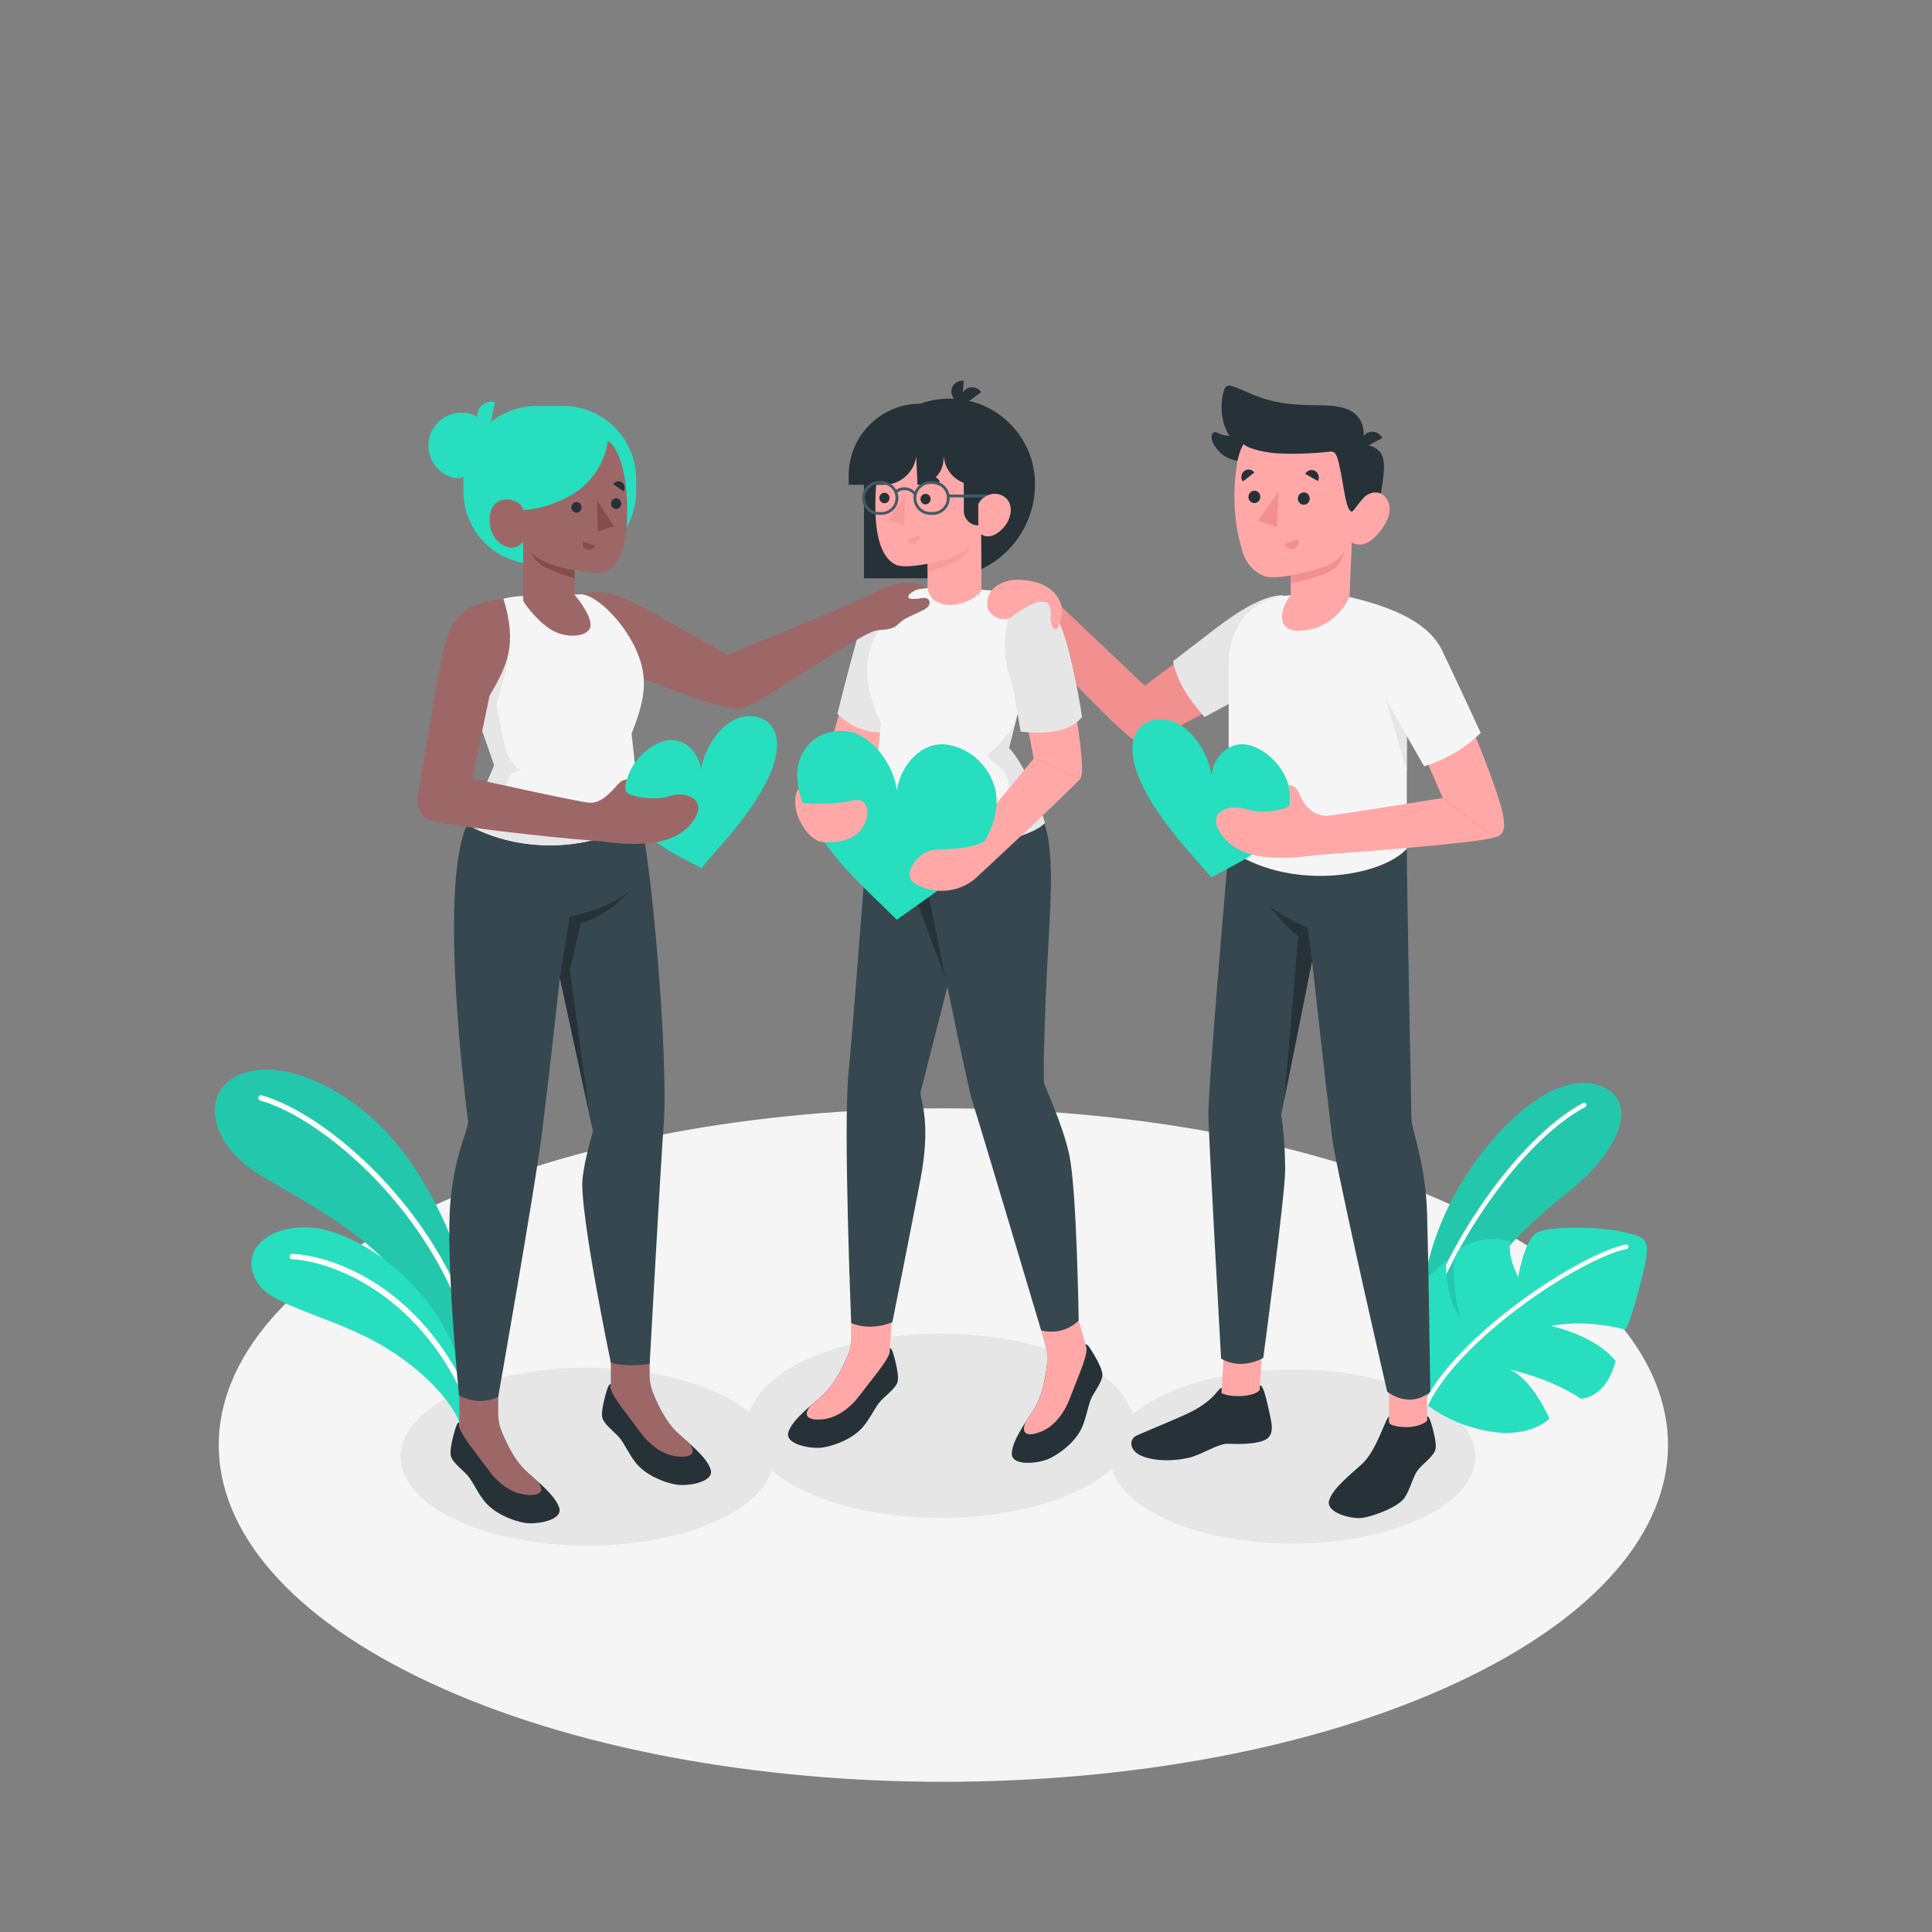 <?xml version="1.0" encoding="utf-8"?>
<!-- Generator: Adobe Illustrator 27.5.0, SVG Export Plug-In . SVG Version: 6.00 Build 0)  -->
<svg version="1.1" xmlns="http://www.w3.org/2000/svg" xmlns:xlink="http://www.w3.org/1999/xlink" x="0px" y="0px"
	 viewBox="0 0 500 500" style="enable-background:new 0 0 500 500;" xml:space="preserve">
<rect x="0" y="0" width="500" height="500" fill="#808080" stroke="none"/>
<g id="Floor">
	<path id="Floor_16_" style="fill:#F5F5F5;" d="M111.537,435.605c73.238,34.032,191.98,34.033,265.217,0.001
		c73.238-34.033,73.238-89.211,0-123.243c-73.238-34.033-191.98-34.033-265.218-0.001
		C38.299,346.394,38.299,401.572,111.537,435.605z"/>
</g>
<g id="Shadows">
	<path id="XMLID_2923_" style="fill:#E6E6E6;" d="M278.83,385.845c-19.528,9.308-51.187,9.308-70.714,0
		c-19.528-9.306-19.528-24.396,0-33.704c19.527-9.306,51.187-9.306,70.714,0C298.357,361.449,298.357,376.539,278.83,385.845z"/>
	<path id="XMLID_2924_" style="fill:#E6E6E6;" d="M367.982,392.881c-18.469,8.804-48.413,8.804-66.882,0
		c-18.47-8.801-18.47-23.074,0-31.877c18.469-8.801,48.413-8.801,66.882,0C386.451,369.807,386.451,384.079,367.982,392.881z"/>
	<path id="XMLID_2908_" style="fill:#E6E6E6;" d="M186.151,393.273c-18.871,8.995-49.465,8.995-68.336,0
		c-18.871-8.993-18.871-23.576,0-32.57c18.871-8.993,49.465-8.993,68.336,0C205.021,369.697,205.021,384.28,186.151,393.273z"/>
</g>
<g id="Plants">
	<g id="Plants_8_">
		<g id="XMLID_2752_">
			<g id="XMLID_2762_">
				<g id="XMLID_2765_">
					<path id="XMLID_2767_" style="fill:#27DEBF;" d="M120.3,333.596c-0.772-9.596-9.31-28.913-20.27-40.572
						c-10.959-11.659-27.347-19.51-38.162-14.811c-10.072,4.376-7.858,17.874,5.433,25.867c13.291,7.993,33.09,17.786,39.868,32.906
						l13.131,18.165V333.596z"/>
					<path id="XMLID_2766_" style="opacity:0.1;" d="M120.3,333.596c-0.772-9.596-9.31-28.913-20.27-40.572
						c-10.959-11.659-27.347-19.51-38.162-14.811c-10.072,4.376-7.858,17.874,5.433,25.867c13.291,7.993,33.09,17.786,39.868,32.906
						l13.131,18.165V333.596z"/>
				</g>
				<g id="XMLID_2763_">
					<path id="XMLID_2764_" style="fill:#FFFFFF;" d="M122.064,346.67c-0.308,0-0.59-0.204-0.677-0.513
						c-9.059-32.239-37.698-56.732-54.032-61.339c-0.373-0.105-0.591-0.495-0.486-0.868c0.104-0.372,0.485-0.597,0.868-0.486
						c16.644,4.694,45.807,29.585,55.003,62.313c0.105,0.373-0.112,0.761-0.486,0.867
						C122.191,346.661,122.127,346.67,122.064,346.67z"/>
				</g>
			</g>
			<g id="XMLID_2753_">
				<g id="XMLID_2759_">
					<path id="XMLID_2761_" style="fill:#27DEBF;" d="M118.865,368.029c-1.975-5.27-9.279-13.641-20.526-20.137
						c-12.442-7.186-27.66-9.726-31.608-15.78c-4.743-7.273,1.09-14.974,13.319-14.446c12.229,0.528,34.847,15.337,40.251,39.937
						L118.865,368.029z"/>
				</g>
				<g id="XMLID_2754_">
					<path id="XMLID_2758_" style="fill:#FFFFFF;" d="M120.753,362.181c-0.268,0-0.523-0.154-0.641-0.415
						c-12.302-27.254-34.503-35.381-44.523-35.871c-0.388-0.019-0.687-0.349-0.668-0.737c0.019-0.389,0.333-0.687,0.737-0.668
						c11.08,0.542,33.181,8.88,45.737,36.698c0.16,0.353,0.001,0.771-0.352,0.931C120.948,362.161,120.85,362.181,120.753,362.181z"
						/>
				</g>
			</g>
		</g>
		<g id="XMLID_2798_">
			<g id="XMLID_2803_">
				<path id="XMLID_2804_" style="fill:#27DEBF;" d="M368.238,334.873c0.67-8.329,4.483-22.009,14.167-35.028
					c10.364-13.932,22.999-22.652,32.386-18.573c8.743,3.798,5.428,15.863-9.617,27.767c-10.557,8.353-21.506,19.219-27.389,32.344
					l-9.546,16.7V334.873z"/>
			</g>
			<g id="XMLID_2801_" style="opacity:0.1;">
				<path id="XMLID_2802_" d="M368.238,334.873c0.67-8.329,4.483-22.009,14.167-35.028c10.364-13.932,22.999-22.652,32.386-18.573
					c8.743,3.798,5.428,15.863-9.617,27.767c-10.557,8.353-21.506,19.219-27.389,32.344l-9.546,16.7V334.873z"/>
			</g>
			<g id="XMLID_2799_">
				<path id="XMLID_2800_" style="fill:#FFFFFF;" d="M369.082,341.222c0.242,0,0.47-0.149,0.556-0.39
					c8.387-23.091,25.85-46.456,40.622-54.349c0.289-0.155,0.398-0.513,0.244-0.801c-0.156-0.29-0.513-0.397-0.801-0.244
					c-15.001,8.016-32.702,31.656-41.177,54.989c-0.112,0.307,0.046,0.647,0.354,0.758
					C368.947,341.21,369.016,341.222,369.082,341.222z"/>
			</g>
			<g id="XMLID_2794_">
				<path id="XMLID_2797_" style="fill:#27DEBF;" d="M369.082,363.335c0,0,6.182,5.489,16.71,7.156
					c10.528,1.667,15.174-3.368,15.174-3.368s-4.146-9.874-10.124-12.645c0,0,10.137,2.066,18.272,7.495
					c0,0,6.429,0.097,8.988-9.714c0,0-3.809-5.905-16.589-9.095c0,0,7.775-1.957,18.979,0.901c0.84,0.334,4.422-12.353,5.505-18.205
					c1.083-5.853-1.269-5.791-5.832-7.009s-20.1-1.984-22.957,0.525c-2.856,2.51-4.307,11.091-4.307,11.091s-2.732-4.856-2.078-9.19
					c0,0-4.582-1.555-9.708,0.232c-5.126,1.787-4.8,4.285-4.8,8.015c0,3.989,0.394,6.637,1.535,11.107c0,0-3.54-3.063-3.665-14.353
					c0,0-6.928,5.929-9.71,11.025C361.696,342.398,362.401,355.73,369.082,363.335z"/>
				<g id="XMLID_2795_">
					<path id="XMLID_2796_" style="fill:#FFFFFF;" d="M369.082,363.926c0.22,0,0.431-0.124,0.533-0.335
						c8.496-17.651,40.082-38.161,51.397-40.361c0.32-0.063,0.531-0.373,0.468-0.695c-0.063-0.321-0.377-0.527-0.695-0.468
						c-11.501,2.237-43.606,23.078-52.236,41.011c-0.142,0.295-0.018,0.649,0.276,0.79
						C368.909,363.908,368.996,363.926,369.082,363.926z"/>
				</g>
			</g>
		</g>
	</g>
</g>
<g id="Character_2_1_">
	<g id="Character_3">
		<g id="XMLID_2927_">
			<g id="XMLID_2498_">
				<polygon id="XMLID_1977_" style="fill:#FFA8A7;" points="222.662,166.149 212.649,200.205 223.591,205.84 232.122,177.443 				
					"/>
				<path id="XMLID_1979_" style="fill:#E6E6E6;" d="M233.817,152.736c-5.305,0.572-9.942,5.35-12.078,12.842
					c-2.136,7.492-5.027,19.143-5.027,19.143s5.82,6.372,13.722,4.443L233.817,152.736z"/>
				<g id="XMLID_2715_">
					<path id="XMLID_2716_" style="fill:#263238;" d="M220.166,350.166l0.023-1.437c-0.593,1.677-3.337,8.89-7.381,12.463
						c-3.215,2.841-7.592,6.111-8.742,9.316c-1.197,3.334,5.945,4.573,8.915,4.096c3.45-0.555,7.932-2.436,10.402-5.374
						c1.737-2.066,2.861-4.529,4.103-6.156c1.242-1.626,4.075-3.42,4.763-5.314c0.378-1.041-0.015-3.339-0.492-5.284
						c-0.438-1.784-0.911-3.745-1.521-3.588c-0.005,0.217-0.017,1.095-0.017,1.095c-0.742,0.797-2.773,1.567-5.05,1.618
						C223.698,351.635,220.136,351.287,220.166,350.166z"/>
				</g>
				<g id="XMLID_2658_">
					<path id="XMLID_2659_" style="fill:#FFA8A7;" d="M209.899,363.69c0.997-0.862,1.999-1.703,2.91-2.507
						c2.826-2.497,5.017-6.771,6.283-9.692c0.723-1.667,1.109-3.453,1.138-5.271l0.091-5.727l10.536-0.492l-0.636,9.972v0l0,0.002
						l-0.004,0.248l-0.051,0.025c-0.517,2.08-5.215,7.561-7.893,11.141c-1.794,2.4-5.18,5.436-9.175,5.905
						C209.31,367.738,207.398,366.516,209.899,363.69z"/>
				</g>
				<g id="XMLID_2713_">
					<path id="XMLID_2714_" style="fill:#263238;" d="M271.573,352.004l-0.383-1.385c-0.097,1.776-0.698,9.47-3.572,14.038
						c-2.285,3.631-5.563,8.002-5.764,11.401c-0.209,3.536,6.993,2.714,9.707,1.419c3.154-1.504,6.925-4.572,8.467-8.087
						c1.085-2.471,1.469-5.152,2.203-7.062c0.734-1.911,2.947-4.429,3.074-6.44c0.069-1.105-0.955-3.2-1.96-4.931
						c-0.922-1.589-1.929-3.337-2.47-3.015c0.056,0.209,0.292,1.056,0.292,1.056c-0.488,0.974-2.219,2.285-4.39,2.975
						C275.376,352.419,271.861,353.088,271.573,352.004z"/>
				</g>
				<g id="XMLID_2711_">
					<path id="XMLID_2712_" style="fill:#FFA8A7;" d="M265.531,367.872c0.714-1.108,1.439-2.197,2.086-3.225
						c2.008-3.192,2.906-7.91,3.298-11.069c0.224-1.803,0.091-3.626-0.393-5.378l-1.526-5.52l9.686-2.677l2.484,8.986l0,0l0,0.001
						l0.066,0.24l-0.042,0.038c0.09,2.141-2.875,8.724-4.435,12.913c-1.045,2.808-3.439,6.674-7.141,8.25
						C266.107,371.922,263.927,371.288,265.531,367.872z"/>
				</g>
				<g id="XMLID_2926_">
					<path id="XMLID_2657_" style="fill:#37474F;" d="M266.151,205.229c5.58,7.161,6.586,14.558,5.368,35.496
						c-1.218,20.938-1.601,38.448-1.294,39.623c0.308,1.175,4.842,10.791,6.508,18.56c1.95,9.097,2.427,42.824,2.427,42.824
						s-3.592,4.073-9.711,2.585c0,0-16.16-54.314-17.726-59.027c-1.565-4.714-11.502-54.321-11.502-54.321l1.509-28.006
						L266.151,205.229z"/>
					<path id="XMLID_2654_" style="fill:#37474F;" d="M223.517,229.316c0.85-9.665,2.919-26.418,2.919-26.418l24.72-1.451
						c4.006,6.239,2.264,16.621,1.174,25.997l-14.136,55.353c0.286,2.648,2.727,8.27,0,22.518
						c-3.046,15.913-7.255,36.874-7.255,36.874s-5.319,2.454-10.649,0.209c0,0-2.046-50.406-0.737-64.174
						C220.968,263.327,222.935,235.932,223.517,229.316z"/>
					<path id="XMLID_2499_" style="fill:#263238;" d="M244.554,252.794l-4.035-20.306c0,0-6.022-2.092-10.085-5.144
						c0,0,3.324,4.29,7.06,6.507L244.554,252.794z"/>
				</g>
				<path id="XMLID_2656_" style="fill:#263238;" d="M223.591,149.66H243.5c13.456,0,24.364-10.908,24.364-24.364v0
					c0-12.226-9.911-22.136-22.137-22.136l0,0c-12.226,0-22.137,9.911-22.137,22.136L223.591,149.66z"/>
				<path id="XMLID_2668_" style="fill:#FFA8A7;" d="M264.15,153.44c3.837,0.19,6.668,0.915,9.275,8.464
					c2.607,7.549,8.059,36.522,6.232,39.544l-12.136-5.116l-3.051-15.914C257.611,174.528,258.026,155.558,264.15,153.44z"/>
				<g id="XMLID_2651_">
					<path id="XMLID_2652_" style="fill:#F5F5F5;" d="M228.002,187.193c-0.609,5.642-2.884,26.507-2.884,26.507
						c18.635,9.944,41.746,3.356,45.284-0.743c-3.205-10.546-6.652-16.55-9.288-19.357l3.356-13.183c0,0-8.317-11.897-0.32-26.977
						l-9.881-0.807l-14.51-0.426c-3.47,0.194-5.942,0.529-5.942,0.529c-2.224,2.08-5.728,7.796-7.999,13.611
						C224.353,170.096,222.769,176.086,228.002,187.193z"/>
				</g>
				<g id="XMLID_2925_">
					<path id="XMLID_142_" style="fill:#E6E6E6;" d="M264.15,153.44c4.372-0.246,6.992,0.832,10.152,7.854
						c3.16,7.022,5.722,24.158,5.722,24.158s-2.678,5.429-15.874,3.89l-2.029-11.898C262.121,177.443,256.306,165.072,264.15,153.44
						z"/>
				</g>
				<path id="XMLID_124_" style="fill:#E6E6E6;" d="M262.78,187.053c-0.165,0.647-4.526,6.412-6.665,7.779
					c-2.14,1.367,3.792,3.24,4.628,6.615c1.69,6.819-3.223,14.18-19.897,14.63c-3.935,0.106-4.104,0.938-2.07,2.148
					c14.816,2.432,28.925-2.139,31.626-5.268c-3.205-10.546-6.652-16.55-9.288-19.357L262.78,187.053z"/>
				<g id="XMLID_2649_">
					<path id="XMLID_2650_" style="fill:#FFA8A7;" d="M231.497,112.801c-2.338,1.382-5.228,7.263-4.943,19.591
						c0.242,10.449,3.628,13.03,5.329,13.774c1.701,0.744,4.98,0.292,8.169-0.24v6.271c0,0,0.3,2.263,1.983,3.317
						c2.598,1.626,5.676,1.006,7.401,0.385c3.81-1.372,4.571-3.246,4.571-3.246l-0.072-14.419c0,0,1.877,1.823,5.059-0.959
						c2.627-2.297,3.512-6.169,1.465-8.247c-2.047-2.078-5.831-1.512-7.281,1.451c0,0-1.871,0.152-3.741-3.32
						c0,0,0.062-9.437-2.038-10.667C240.73,112.588,235.98,112.801,231.497,112.801z"/>
				</g>
				<g id="XMLID_2647_">
					<path id="XMLID_2648_" style="fill:#263238;" d="M238.22,129.105c-0.038,0.753,0.519,1.391,1.243,1.426
						c0.725,0.034,1.343-0.548,1.381-1.301c0.038-0.753-0.519-1.391-1.244-1.425C238.876,127.769,238.258,128.352,238.22,129.105z"
						/>
				</g>
				<g id="XMLID_2638_" style="opacity:0.5;">
					<path id="XMLID_2639_" style="fill:#F28F8F;" d="M237.869,138.625l-3.052,0.974c0.254,0.873,1.142,1.363,1.985,1.095
						C237.645,140.424,238.122,139.498,237.869,138.625z"/>
				</g>
				<g id="XMLID_2636_">
					<path id="XMLID_2637_" style="fill:#263238;" d="M228.174,125.018l2.658-1.843c-0.485-0.759-1.474-0.962-2.208-0.453
						C227.891,123.231,227.689,124.259,228.174,125.018z"/>
				</g>
				<g id="XMLID_2742_">
					<path id="XMLID_2743_" style="fill:#263238;" d="M240.052,124.491l3.02,1.16c0.355-0.828-0.035-1.759-0.869-2.08
						C241.37,123.251,240.406,123.663,240.052,124.491z"/>
				</g>
				<g id="XMLID_2634_">
					<path id="XMLID_2635_" style="fill:#263238;" d="M227.585,128.817c-0.038,0.753,0.519,1.391,1.244,1.426
						c0.725,0.034,1.343-0.548,1.381-1.301c0.038-0.753-0.519-1.391-1.243-1.426C228.241,127.482,227.623,128.064,227.585,128.817z"
						/>
				</g>
				<g id="XMLID_2563_" style="opacity:0.5;">
					<polygon id="XMLID_2633_" style="fill:#F28F8F;" points="234.258,128.065 234.049,135.975 229.887,134.685 					"/>
				</g>
				<g id="XMLID_2521_" style="opacity:0.5;">
					<path id="XMLID_2562_" style="fill:#F28F8F;" d="M240.052,145.926c3.36-0.441,10.273-2.427,11.351-5.16
						c0,0-0.359,1.718-2.424,3.488c-2.066,1.77-8.927,3.764-8.927,3.764V145.926z"/>
				</g>
				<path id="XMLID_2520_" style="fill:#263238;" d="M248.931,104.343l0.511-5.803c-1.629-0.198-3.065,0.941-3.206,2.544
					C246.095,102.686,247.301,104.145,248.931,104.343z"/>
				<path id="XMLID_2519_" style="fill:#263238;" d="M249.242,104.929l4.699-3.444c-0.926-1.355-2.729-1.683-4.027-0.731
					C248.617,101.705,248.316,103.574,249.242,104.929z"/>
				<path id="XMLID_2497_" style="fill:#263238;" d="M253.177,130.478v5.497l0,0c-2.066,0-3.741-1.675-3.741-3.741v-5.076
					L253.177,130.478z"/>
				<path id="XMLID_2727_" style="fill:#263238;" d="M238.218,104.466L238.218,104.466c-10.264,0-18.584,8.321-18.584,18.584v2.41
					h9.094c4.234,0,7.816-3.129,8.386-7.324l0,0l0.334,7.324l0,0c3.49,0,6.4-2.668,6.704-6.144l0.104-1.193l0,0
					c0.331,4.144,3.791,7.338,7.948,7.338h0.806l0.932-13.13L238.218,104.466z"/>
				<path id="XMLID_2757_" style="fill:#455A64;" d="M256.089,127.984H245.7c-0.414-1.976-2.168-3.464-4.265-3.464h-0.673
					c-1.816,0-3.373,1.117-4.028,2.7c-0.595-0.634-1.511-1.055-2.544-1.108c-0.903-0.046-1.687,0.202-2.25,0.671
					c-0.744-1.342-2.158-2.263-3.798-2.263h-0.673c-2.404,0-4.36,1.956-4.36,4.36c0,2.404,1.956,4.36,4.36,4.36h0.673
					c2.404,0,4.36-1.956,4.36-4.36c0-0.486-0.099-0.946-0.246-1.383c0.415-0.444,1.106-0.692,1.897-0.651
					c0.996,0.051,1.9,0.512,2.303,1.173l0.036-0.022c-0.059,0.285-0.09,0.58-0.09,0.883c0,2.404,1.956,4.36,4.359,4.36h0.673
					c2.404,0,4.36-1.956,4.36-4.36c0-0.055-0.014-0.106-0.016-0.16h8.839C254.987,128.426,255.484,128.186,256.089,127.984z
					 M228.141,132.504h-0.673c-1.998,0-3.624-1.626-3.624-3.624c0-1.999,1.626-3.625,3.624-3.625h0.673
					c1.999,0,3.625,1.626,3.625,3.625C231.766,130.878,230.14,132.504,228.141,132.504z M241.435,132.504h-0.673
					c-1.998,0-3.624-1.626-3.624-3.624c0-1.999,1.626-3.625,3.624-3.625h0.673c1.998,0,3.625,1.626,3.625,3.625
					C245.059,130.878,243.433,132.504,241.435,132.504z"/>
			</g>
			<g id="XMLID_2922_">
				<path id="XMLID_1958_" style="fill:#FFA8A7;" d="M279.657,201.447c-2.707,3.166-27.327,25.997-27.327,25.997l0.847-13.796
					l14.344-17.317L279.657,201.447z"/>
				<g id="XMLID_143_">
					<g id="XMLID_147_">
						<g id="XMLID_1938_">
							<path id="XMLID_1957_" style="fill:#27DEBF;" d="M232.095,238.025l8.346-5.916c7.969-5.651,17.469-14.528,17.469-24.741
								c0-7.151-5.797-13.72-12.949-14.672c-6.58-0.875-12.014,5.602-12.84,11.848c-0.825-6.466-6.26-14.39-12.84-15.266
								c-7.151-0.951-12.949,4.075-12.949,11.226c0,10.225,9.474,21.619,17.421,29.378L232.095,238.025z"/>
						</g>
					</g>
				</g>
				<path id="XMLID_1978_" style="fill:#FFA8A7;" d="M254.793,217.682c-3.349,2.012-9.072,2.066-12.924,2.239
					c-3.852,0.173-8.607,6.063-5.482,8.438c2.76,2.097,9.919,3.998,15.942-0.914L254.793,217.682z"/>
				<path id="XMLID_1980_" style="fill:#FFA8A7;" d="M206.722,204.214c-0.923,0.735-1.193,3.145-0.628,5.709
					c0.534,2.422,2.723,6.542,5.809,7.759c1.406,0.554,7.533,0.741,10.482-2.431c3.127-3.364,2.874-9.106-1.612-8.095
					c-5.949,1.342-13.023,0.66-13.023,0.66C207.349,206.751,207.005,205.552,206.722,204.214z"/>
			</g>
		</g>
	</g>
</g>
<g id="Character_3_1_">
	<g id="Character_2">
		<g id="XMLID_2342_">
			<g id="XMLID_2929_">
				<g id="XMLID_2566_">
					<rect id="XMLID_2567_" x="359.478" y="358.519" style="fill:#FFA8A7;" width="9.855" height="14.352"/>
				</g>
				<g id="XMLID_2346_">
					<path id="XMLID_2347_" style="fill:#263238;" d="M359.478,368.006v-1.41c-0.943,0.411-3.134,8.77-7.044,12.336
						c-3.109,2.835-7.349,6.11-8.428,9.271c-1.122,3.288,5.905,5.103,8.81,4.588c3.374-0.598,9.223-2.974,10.691-5.176
						c1.468-2.202,2.156-5.452,3.349-7.066c1.193-1.614,3.943-3.416,4.589-5.285c0.354-1.026-0.067-3.274-0.565-5.173
						c-0.457-1.743-0.952-3.658-1.547-3.495c-0.002,0.212,0,1.075,0,1.075c-0.715,0.793-2.695,1.58-4.927,1.665
						C362.964,369.392,359.466,369.106,359.478,368.006z"/>
				</g>
			</g>
			<g id="XMLID_2928_">
				<g id="XMLID_2564_">
					<polygon id="XMLID_2565_" style="fill:#FFA8A7;" points="325.868,361.888 316.019,362.227 316.86,347.714 326.71,347.375 					
						"/>
				</g>
				<g id="XMLID_2343_">
					<path id="XMLID_2344_" style="fill:#263238;" d="M316.195,359.19c-0.512,0.018-0.902,0.738-2.031,1.959
						c-1.364,1.477-3.596,3.069-5.797,4.171c-3.69,1.847-10.865,4.689-14.112,6.152c-2.028,0.914-1.933,3.364,0.164,4.758
						c2.097,1.394,7.159,2.399,13.238,1.04c3.311-0.741,7.622-3.799,10.35-3.634c2.729,0.165,7.834,0.126,9.848-1.262
						c2.014-1.388,1.208-4.353,0.639-6.901c-0.621-2.78-1.51-7.129-2.431-6.939l-0.067,1.158c-1.185,1.794-7.275,2.155-9.878,0.834
						L316.195,359.19z"/>
				</g>
			</g>
			<g id="XMLID_2930_">
				<path id="XMLID_2732_" style="fill:#F28F8F;" d="M327.427,174.734c-4.45,4.27-30.67,17.95-32.11,17.75
					c-2.16-0.3-9.96-8.04-16.7-15.12c-1.05-5.42-2.59-12.25-4.31-16.07c-1.33-2.95-2.56-4.85-3.87-6.05l0.45-1.84l25.38,24.04
					c0,0,27.85-20.96,31.95-22.2C332.307,154.005,331.877,170.464,327.427,174.734z"/>
				<path id="XMLID_35_" style="fill:#FFA8A7;" d="M261.004,150.292c-3.409,0.85-5.999,3.147-5.437,6.825
					c0.371,2.425,4.372,4.188,6.518,2.351c1.737-1.487,6.913-5.055,9.284-3.228c0.372,0.75,0.694,1.595,0.53,3.512
					c-0.165,1.918,0.82,3.284,1.404,3.193c0.583-0.092,1.474-3.144,1.562-4.347c0.136-1.857-0.928-7.313-9.239-8.423
					c0,0,0.018,0.018,0.024,0.025C264.049,149.944,262.268,149.977,261.004,150.292z"/>
			</g>
			<g id="XMLID_2568_">
				<path id="XMLID_2569_" style="fill:#FFA8A7;" d="M389.081,211.533c-0.223-2.984-5.288-16.579-7.812-22.192l-12.766,5.978
					l4.886,11.2l13.23,10.224C390.046,216.223,389.175,212.793,389.081,211.533z"/>
			</g>
			<g id="XMLID_2560_">
				<path id="XMLID_2561_" style="fill:#37474F;" d="M364.08,219.666c0,9.411,1.217,70.289,1.217,70.289
					c0.23,2.708,3.684,11.619,4.037,24.201c0.397,14.142,0.822,46.027,0.822,46.027s-4.621,4.581-11.146,0
					c0,0-10.747-46.54-14.056-64.222c-1.542-12.219-5.396-47.272-5.396-47.272l-7.999,39.902c0,0,1.042,5.922,1.042,14.171
					c0,6.492-5.672,48.662-5.672,48.662s-5.564,3.376-10.91,0.173c0,0-3.206-57.064-3.297-63.006
					c-0.111-7.265,5.264-68.926,5.264-68.926H364.08z"/>
				<path id="XMLID_2931_" style="fill:#263238;" d="M339.557,248.689l-1.143-8.521c0,0-7.437-3.411-10.035-5.823
					c0,0,4.674,6.168,7.608,7.886l-3.597,42.214L339.557,248.689z"/>
			</g>
			<g id="XMLID_2558_">
				<path id="XMLID_127_" style="fill:#E6E6E6;" d="M332.043,154.044c-5.172-0.063-12.083,4.481-17.842,8.906
					c-5.759,4.425-10.618,8.165-10.618,8.165c1.034,5.423,4.444,10.382,8.163,14.448l16.514-8.957
					C328.259,176.606,335.465,161.982,332.043,154.044z"/>
				<path id="XMLID_2559_" style="fill:#F5F5F5;" d="M349.245,154.49c8.836,2.127,20.05,5.695,23.974,13.839
					c3.924,8.144,9.983,21.344,9.983,21.344c-3.984,3.917-8.839,6.824-14.631,8.647l-4.491-7.817v29.163
					c-6.911,7.518-31.003,11.021-46.094,0c0,0,0-40.364,0-48.04c0-7.676,4.265-16.898,16.042-17.583L349.245,154.49z"/>
				<path id="XMLID_2557_" style="fill:#E6E6E6;" d="M364.08,190.504c0,0-4.43-7.689-5.392-9.539l5.392,18.559V190.504z"/>
			</g>
			<g id="XMLID_2522_">
				<g id="XMLID_2538_">
					<g id="XMLID_2555_">
						<path id="XMLID_2556_" style="fill:#263238;" d="M352.562,115.203c0,0,2.442-0.418,4.345,1.528
							c1.866,1.908,1.479,5.441-0.003,13.559l-5.767,0.662L352.562,115.203z"/>
					</g>
					<g id="XMLID_2553_">
						<path id="XMLID_2554_" style="fill:#263238;" d="M318.932,112.855c0,0-2.33,0.002-3.609-0.733
							c-1.77-1.017-2.233,0.995-1.262,2.743c0.97,1.748,2.782,4.026,6.692,4.457c0.052-0.251,1.655-4.505,1.655-4.505
							L318.932,112.855z"/>
					</g>
					<g id="XMLID_2549_">
						<path id="XMLID_2552_" style="fill:#FFA8A7;" d="M349.856,130.956c0.857,0.511,2.078-1.134,3.134-2.239
							c1.056-1.105,4.504-2.615,6.223,1.009c1.752,3.693-2.226,8.603-4.562,10.227c-2.775,1.928-4.795,0.415-4.795,0.415
							l-0.611,14.122c0,0-3.063,7.493-11.356,8.618c-8.293,1.124-6.586-5.713-3.862-9.064l0.013-5.135c0,0-4.279,0.845-6.305,0.324
							c-2.144-0.551-4.999-2.628-6.142-6.322c-1.434-4.639-3.141-12.607-1.396-23.218c2.107-12.813,16.553-13.026,24.65-7.929
							C352.944,116.86,349.856,130.956,349.856,130.956z"/>
					</g>
					<g id="XMLID_2546_">
						<path id="XMLID_2548_" style="fill:#263238;" d="M349.856,132.397c0.431,0.008,2.068-2.71,3.134-3.679
							c1.477-1.344-0.428-13.514-0.428-13.514s1.494-4.616-1.425-7.678c-2.919-3.061-8.576-2.544-12.712-2.694
							c-4.304-0.155-8.912-0.415-14.787-2.967c-5.875-2.552-6.314-2.854-7.043-0.274c-0.729,2.58-1.003,8.488,2.502,12.448
							l2.917,1.072c0,0,1.575,1.397,7.054,2.065c5.479,0.667,14.013-0.128,15.18-0.288c1.589-0.217,1.928,1.323,2.784,5.529
							C347.785,126.109,348.408,132.368,349.856,132.397z"/>
					</g>
					<g id="XMLID_2543_">
						<path id="XMLID_2544_" style="fill:#263238;" d="M352.553,116.149l5.178-2.779c-0.735-1.484-2.49-2.064-3.919-1.297
							C352.382,112.841,351.819,114.666,352.553,116.149z"/>
					</g>
					<g id="XMLID_2539_">
						<path id="XMLID_2541_" style="fill:#F28F8F;" d="M334.04,148.909c0,0,7.678-1.547,10.363-2.974
							c1.796-0.955,3.276-2.61,3.711-3.672c0,0-0.503,2.278-2.108,4.33c-1.963,2.51-11.965,4.358-11.965,4.358L334.04,148.909z"/>
					</g>
				</g>
				<g id="XMLID_2525_">
					<g id="XMLID_2536_">
						<path id="XMLID_2537_" style="fill:#263238;" d="M335.885,129.036c0,0.883,0.689,1.597,1.539,1.594
							c0.85-0.002,1.539-0.72,1.539-1.603c0-0.883-0.689-1.597-1.539-1.595C336.574,127.435,335.885,128.153,335.885,129.036z"/>
					</g>
					<g id="XMLID_2534_">
						<path id="XMLID_2535_" style="fill:#263238;" d="M337.796,122.666l3.292,1.817c0.485-0.946,0.142-2.119-0.767-2.621
							C339.412,121.36,338.281,121.72,337.796,122.666z"/>
					</g>
					<g id="XMLID_2532_">
						<path id="XMLID_2533_" style="fill:#F28F8F;" d="M336.001,139.469l-3.513,1.318c0.348,1.007,1.416,1.528,2.386,1.164
							C335.844,141.587,336.349,140.476,336.001,139.469z"/>
					</g>
					<g id="XMLID_2530_">
						<path id="XMLID_2531_" style="fill:#263238;" d="M321.625,124.606l3.001-2.312c-0.612-0.859-1.78-1.039-2.609-0.4
							C321.189,122.532,321.013,123.747,321.625,124.606z"/>
					</g>
					<g id="XMLID_2528_">
						<path id="XMLID_2529_" style="fill:#263238;" d="M323.088,128.598c0,0.883,0.689,1.597,1.539,1.594
							c0.85-0.002,1.539-0.72,1.539-1.603c0-0.883-0.689-1.597-1.539-1.594C323.777,126.997,323.088,127.715,323.088,128.598z"/>
					</g>
					<g id="XMLID_2526_">
						<polygon id="XMLID_2527_" style="fill:#F28F8F;" points="330.927,127.139 330.422,136.392 325.591,134.745 						"/>
					</g>
				</g>
			</g>
			<g id="XMLID_134_">
				<g id="XMLID_135_">
					<g id="XMLID_136_">
						<path id="XMLID_137_" style="fill:#27DEBF;" d="M313.472,227.054l6.61-3.52c6.312-3.362,13.836-9.067,13.836-17.156
							c0-5.664-4.591-11.676-10.256-13.429c-5.212-1.612-9.516,2.759-10.17,7.591c-0.654-5.236-4.958-12.271-10.169-13.884
							c-5.664-1.752-10.256,1.419-10.256,7.083c0,8.099,7.503,18.446,13.798,25.701L313.472,227.054z"/>
					</g>
				</g>
			</g>
			<g id="XMLID_2419_">
				<path id="XMLID_2420_" style="fill:#FFA8A7;" d="M386.62,216.743l-13.23-10.224c0,0-26.669,4.339-29.801,4.585
					c-3.132,0.246-5.886-2.121-7.081-5.196c-1.194-3.074-3.056-2.739-3.056-2.739c0.547,1.827,0.56,3.584,0.296,5.296
					c-1.074,1.151-7.247,2.315-11.41,0.905c-4.163-1.409-10.189,0.637-6.456,6.305c3.733,5.669,10.991,6.322,16.034,6.326
					c1.394,0.001,3.871-0.105,6.305-0.421c1.632-0.212,3.254-0.377,4.895-0.493C353.438,220.35,381.929,218.215,386.62,216.743z"/>
			</g>
		</g>
	</g>
</g>
<g id="Character_1_1_">
	<g id="Character_1">
		<g id="Character2_2_">
			<path id="XMLID_141_" style="fill:#9E6767;" d="M150.141,153.821c9.1-1.666,9.502-0.416,38.136,15.606
				c0,0,33.735-13.679,37.733-15.988c3.998-2.308,9.734-3.85,14.041-1.243c-0.704,0.034-2.381,0.202-3.052,0.524
				c-0.492,0.236-2.124,1.079-1.922,1.833c0.084,0.314,0.477,0.413,0.801,0.436c0.698,0.051,1.403,0.016,2.093-0.104
				c0.795-0.138,1.752-0.34,2.298,0.256c0.447,0.488,0.331,1.301-0.076,1.822c-0.407,0.521-1.028,0.82-1.627,1.102
				c-0.986,0.464-1.972,0.927-2.958,1.391c-0.714,0.336-1.434,0.675-2.064,1.15c-0.592,0.447-1.094,1.006-1.703,1.428
				c-1.896,1.313-4.128,0.632-6.123,1.481c-0.339,0.144-0.677,0.32-1.012,0.478c-1.466,0.691-2.87,1.519-4.262,2.344
				c-4.083,2.419-8.069,5.001-12.075,7.546c-3.898,2.477-7.788,4.985-11.808,7.261c-1.466,0.83-3.053,1.849-4.712,2.245
				c-5.053,1.206-33.733-11.281-33.733-11.281L150.141,153.821z"/>
			<g id="XMLID_2001_">
				<g id="XMLID_2002_">
					<g id="XMLID_2005_">
						<g id="XMLID_2338_">
							<path id="XMLID_2339_" style="fill:#27DEBF;" d="M145.806,145.999h-7.037c-10.401,0-18.834-8.432-18.834-18.834v-3.161
								c0-10.462,8.481-18.944,18.944-18.944h6.816c10.462,0,18.944,8.481,18.944,18.944v3.161
								C164.64,137.567,156.208,145.999,145.806,145.999z"/>
						</g>
						<g id="XMLID_2261_">
							<path id="XMLID_2262_" style="fill:#263238;" d="M128.932,369.556v-1.437c0.567,1.686,3.196,8.942,7.183,12.579
								c3.17,2.891,7.494,6.23,8.593,9.453c1.144,3.352-6.017,4.479-8.979,3.954c-3.441-0.609-7.892-2.562-10.315-5.539
								c-1.704-2.093-2.788-4.574-4.005-6.22c-1.216-1.646-4.021-3.484-4.678-5.389c-0.361-1.047,0.068-3.339,0.575-5.275
								c0.466-1.777,0.971-3.73,1.577-3.564c0.002,0.217,0,1.096,0,1.096c0.729,0.808,2.748,1.611,5.024,1.698
								C125.377,370.97,128.944,370.678,128.932,369.556z"/>
						</g>
						<g id="XMLID_2259_">
							<path id="XMLID_2260_" style="fill:#9E6767;" d="M138.983,383.241c-0.983-0.878-1.972-1.735-2.869-2.553
								c-2.786-2.541-4.909-6.85-6.128-9.79c-0.696-1.679-1.054-3.471-1.054-5.288v-5.727h-10.049v9.323v0v0.002v0.248l0.051,0.026
								c0.484,2.088,5.095,7.643,7.715,11.264c1.756,2.428,5.093,5.517,9.08,6.049C139.508,387.298,141.439,386.107,138.983,383.241
								z"/>
						</g>
						<g id="XMLID_2266_">
							<path id="XMLID_2632_" style="fill:#263238;" d="M168.128,359.651v-1.437c0.567,1.686,3.196,8.942,7.183,12.579
								c3.17,2.891,7.494,6.23,8.593,9.453c1.144,3.352-6.017,4.478-8.978,3.954c-3.441-0.609-7.893-2.562-10.316-5.539
								c-1.704-2.093-2.788-4.574-4.005-6.22c-1.216-1.646-4.021-3.484-4.679-5.389c-0.361-1.047,0.068-3.339,0.575-5.275
								c0.466-1.777,0.971-3.73,1.577-3.564c0.002,0.217,0,1.096,0,1.096c0.729,0.808,2.748,1.611,5.024,1.698
								C164.573,361.064,168.14,360.772,168.128,359.651z"/>
						</g>
						<g id="XMLID_2264_">
							<path id="XMLID_2265_" style="fill:#9E6767;" d="M178.179,373.336c-0.983-0.878-1.972-1.735-2.869-2.553
								c-2.786-2.541-4.909-6.85-6.128-9.79c-0.696-1.679-1.054-3.471-1.054-5.288v-5.727h-10.049v9.323v0v0.001v0.249l0.051,0.026
								c0.484,2.088,5.095,7.643,7.715,11.264c1.756,2.428,5.093,5.517,9.081,6.049
								C178.704,377.393,180.635,376.201,178.179,373.336z"/>
						</g>
						<g id="XMLID_2257_">
							<path id="XMLID_2258_" style="fill:#37474F;" d="M120.882,213.388c-7.79,17.015,0.281,76.952,0.281,76.952
								c-0.234,2.761-3.391,8.194-4.567,20.347c-1.39,14.359,2.181,50.413,2.181,50.413s4.652,3.042,10.155,0.404
								c0,0,9.577-54.301,11.378-68.577c1.572-12.459,4.588-39.855,4.588-39.855l8.573,39.788c0,0-2.201,6.98-2.715,12.297
								c-0.814,8.398,7.323,47.496,7.323,47.496s3.467,1.272,10.049,0.303c0,0,2.878-51.885,3.637-62.002
								c1.274-16.989-3.238-69.999-6.355-80.056L120.882,213.388z"/>
						</g>
						<g id="XMLID_2255_">
							<path id="XMLID_2256_" style="fill:#263238;" d="M144.898,253.072l2.529-15.804c0,0,10.7-2.216,15.553-6.779
								c0,0-5.091,6.333-12.653,8.407l-2.841,12.167l4.966,36.841L144.898,253.072z"/>
						</g>
						<g id="XMLID_2241_">
							<path id="XMLID_2248_" style="fill:#F5F5F5;" d="M134.624,154.276L134.624,154.276c-9.987,0.687-10.688,5.51-13.187,10.786
								c-1.903,4.016-1.924,8.673-0.472,12.873l6.96,20.134c0,0-3.259,7.877-7.042,15.319c17.466,9.748,39.275,4.624,44.527-2.49
								c0.222-1.509-1.128-13.305-1.959-21.011c3.076-7.717,3.888-12.608,2.59-17.709c-2.409-9.468-11.762-18.693-15.9-18.357
								L134.624,154.276z"/>
						</g>
						<path id="XMLID_1956_" style="fill:#E6E6E6;" d="M128.615,211.833c0,0,2.058-8.197,2.793-9.965
							c1.123-2.7,3.537-2.345,3.537-2.345l0,0c-2.264-1.501-3.835-3.844-4.366-6.508l-2.12-10.646c0,0,3.938-12.507,3.538-16.792
							l-10.023,0.579c0,0-0.504,0.351-1.297,0.902c-1.094,3.517-0.93,7.355,0.287,10.876l6.96,20.134c0,0-3.259,7.877-7.042,15.319
							c12.872,7.184,28.095,6.287,37.319,2.472L128.615,211.833z"/>
						<g id="XMLID_2340_">
							<path id="XMLID_2341_" style="fill:#9E6767;" d="M108.184,205.991c0.057-0.791,3.503-21.976,6.243-36.278
								c1.848-9.645,5.68-13.17,13.208-14.336l2.663-0.413c3.568,11.726,1.11,17.038-3.593,25.068l-4.447,21.416L111.51,212.32
								C107.814,211.587,108.104,207.107,108.184,205.991z"/>
						</g>
						<g id="XMLID_2163_">
							<path id="XMLID_2164_" style="fill:#9E6767;" d="M157.297,114.1c2.361,1.395,5.279,7.334,4.991,19.782
								c-0.244,10.551-3.664,13.157-5.381,13.908c-1.717,0.751-5.029,0.294-8.248-0.242v6.332c0,0,4.45,5.168,4.169,8.072
								c-0.28,2.904-6.425,3.59-10.589,0.753c-4.164-2.836-6.833-7.154-6.833-7.154v-15.306c0,0-2.173,2.903-5.729,0.542
								c-3.555-2.361-3.69-8.204-1.623-10.303c2.067-2.098,6.522-1.434,7.352,1.465c0,0,5.135,0.187,11.972-3.569
								C154.215,124.624,156.842,118.191,157.297,114.1z"/>
						</g>
						<g id="XMLID_2154_">
							<path id="XMLID_2162_" style="fill:#263238;" d="M150.508,131.232c0.038,0.76-0.524,1.405-1.256,1.439
								c-0.732,0.035-1.356-0.553-1.394-1.314c-0.038-0.76,0.524-1.405,1.256-1.439C149.846,129.883,150.47,130.471,150.508,131.232
								z"/>
						</g>
						<g id="XMLID_2152_">
							<path id="XMLID_2153_" style="fill:#874C4C;" d="M150.863,140.175l3.081,0.983c-0.256,0.882-1.153,1.377-2.004,1.105
								C151.089,141.992,150.607,141.057,150.863,140.175z"/>
						</g>
						<g id="XMLID_2147_">
							<path id="XMLID_2151_" style="fill:#263238;" d="M161.387,127.158l-2.685-1.861c0.49-0.766,1.488-0.971,2.229-0.457
								C161.673,125.353,161.876,126.391,161.387,127.158z"/>
						</g>
						<g id="XMLID_2144_">
							<path id="XMLID_2145_" style="fill:#263238;" d="M160.768,130.273c0.038,0.76-0.524,1.405-1.256,1.439
								c-0.732,0.035-1.356-0.553-1.394-1.314c-0.038-0.76,0.524-1.405,1.256-1.439C160.105,128.924,160.73,129.512,160.768,130.273
								z"/>
						</g>
						<g id="XMLID_2142_">
							<polygon id="XMLID_2143_" style="fill:#874C4C;" points="154.509,129.513 154.719,137.499 158.923,136.197 							"/>
						</g>
						<g id="XMLID_2006_">
							<path id="XMLID_2141_" style="fill:#874C4C;" d="M148.658,147.548c-3.393-0.445-10.373-2.45-11.461-5.21
								c0,0,0.363,1.734,2.448,3.521c2.085,1.787,9.014,3.801,9.014,3.801V147.548z"/>
						</g>
					</g>
				</g>
			</g>
			<g id="XMLID_2588_">
				<g id="XMLID_2589_">
					<g id="XMLID_2590_">
						<path id="XMLID_2591_" style="fill:#27DEBF;" d="M181.478,224.661l-6.36-3.387c-6.073-3.235-13.312-8.723-13.312-16.507
							c0-5.449,4.418-11.234,9.867-12.921c5.014-1.551,9.155,2.654,9.785,7.304c0.629-5.038,4.77-11.807,9.785-13.358
							c5.45-1.686,9.868,1.365,9.868,6.815c0,7.792-7.219,17.748-13.275,24.728L181.478,224.661z"/>
					</g>
				</g>
			</g>
			<g id="XMLID_1939_">
				<path id="XMLID_1952_" style="fill:#9E6767;" d="M111.51,212.32l10.748-10.873c0,0,27.13,6.048,30.195,6.288
					c3.064,0.241,5.491-2.521,7.636-4.931c1.021-1.148,2.143-1.045,2.143-1.045c-0.286,0.869-0.419,2.105-0.27,3.007
					c0.458,1.285,7.212,2.652,11.285,1.272c4.073-1.379,9.97,0.623,6.317,6.17c-3.653,5.547-10.755,6.186-15.69,6.19
					c-1.364,0.001-3.788-0.103-6.17-0.412c-1.596-0.207-3.185-0.368-4.79-0.483C142.815,216.784,116.1,213.761,111.51,212.32z"/>
			</g>
			<path id="XMLID_1937_" style="fill:#27DEBF;" d="M122.724,107.454c4.357,1.823,3.374,5.562,1.552,9.919
				c-1.823,4.357-3.795,7.682-8.152,5.859c-4.357-1.823-6.412-6.832-4.589-11.189C113.357,107.687,118.367,105.632,122.724,107.454z
				"/>
			<path id="XMLID_2631_" style="fill:#27DEBF;" d="M126.56,111.349l1.525-7.276c-2.035-0.497-4.025,0.729-4.446,2.739
				C123.217,108.822,124.525,110.853,126.56,111.349z"/>
		</g>
	</g>
</g>
</svg>
